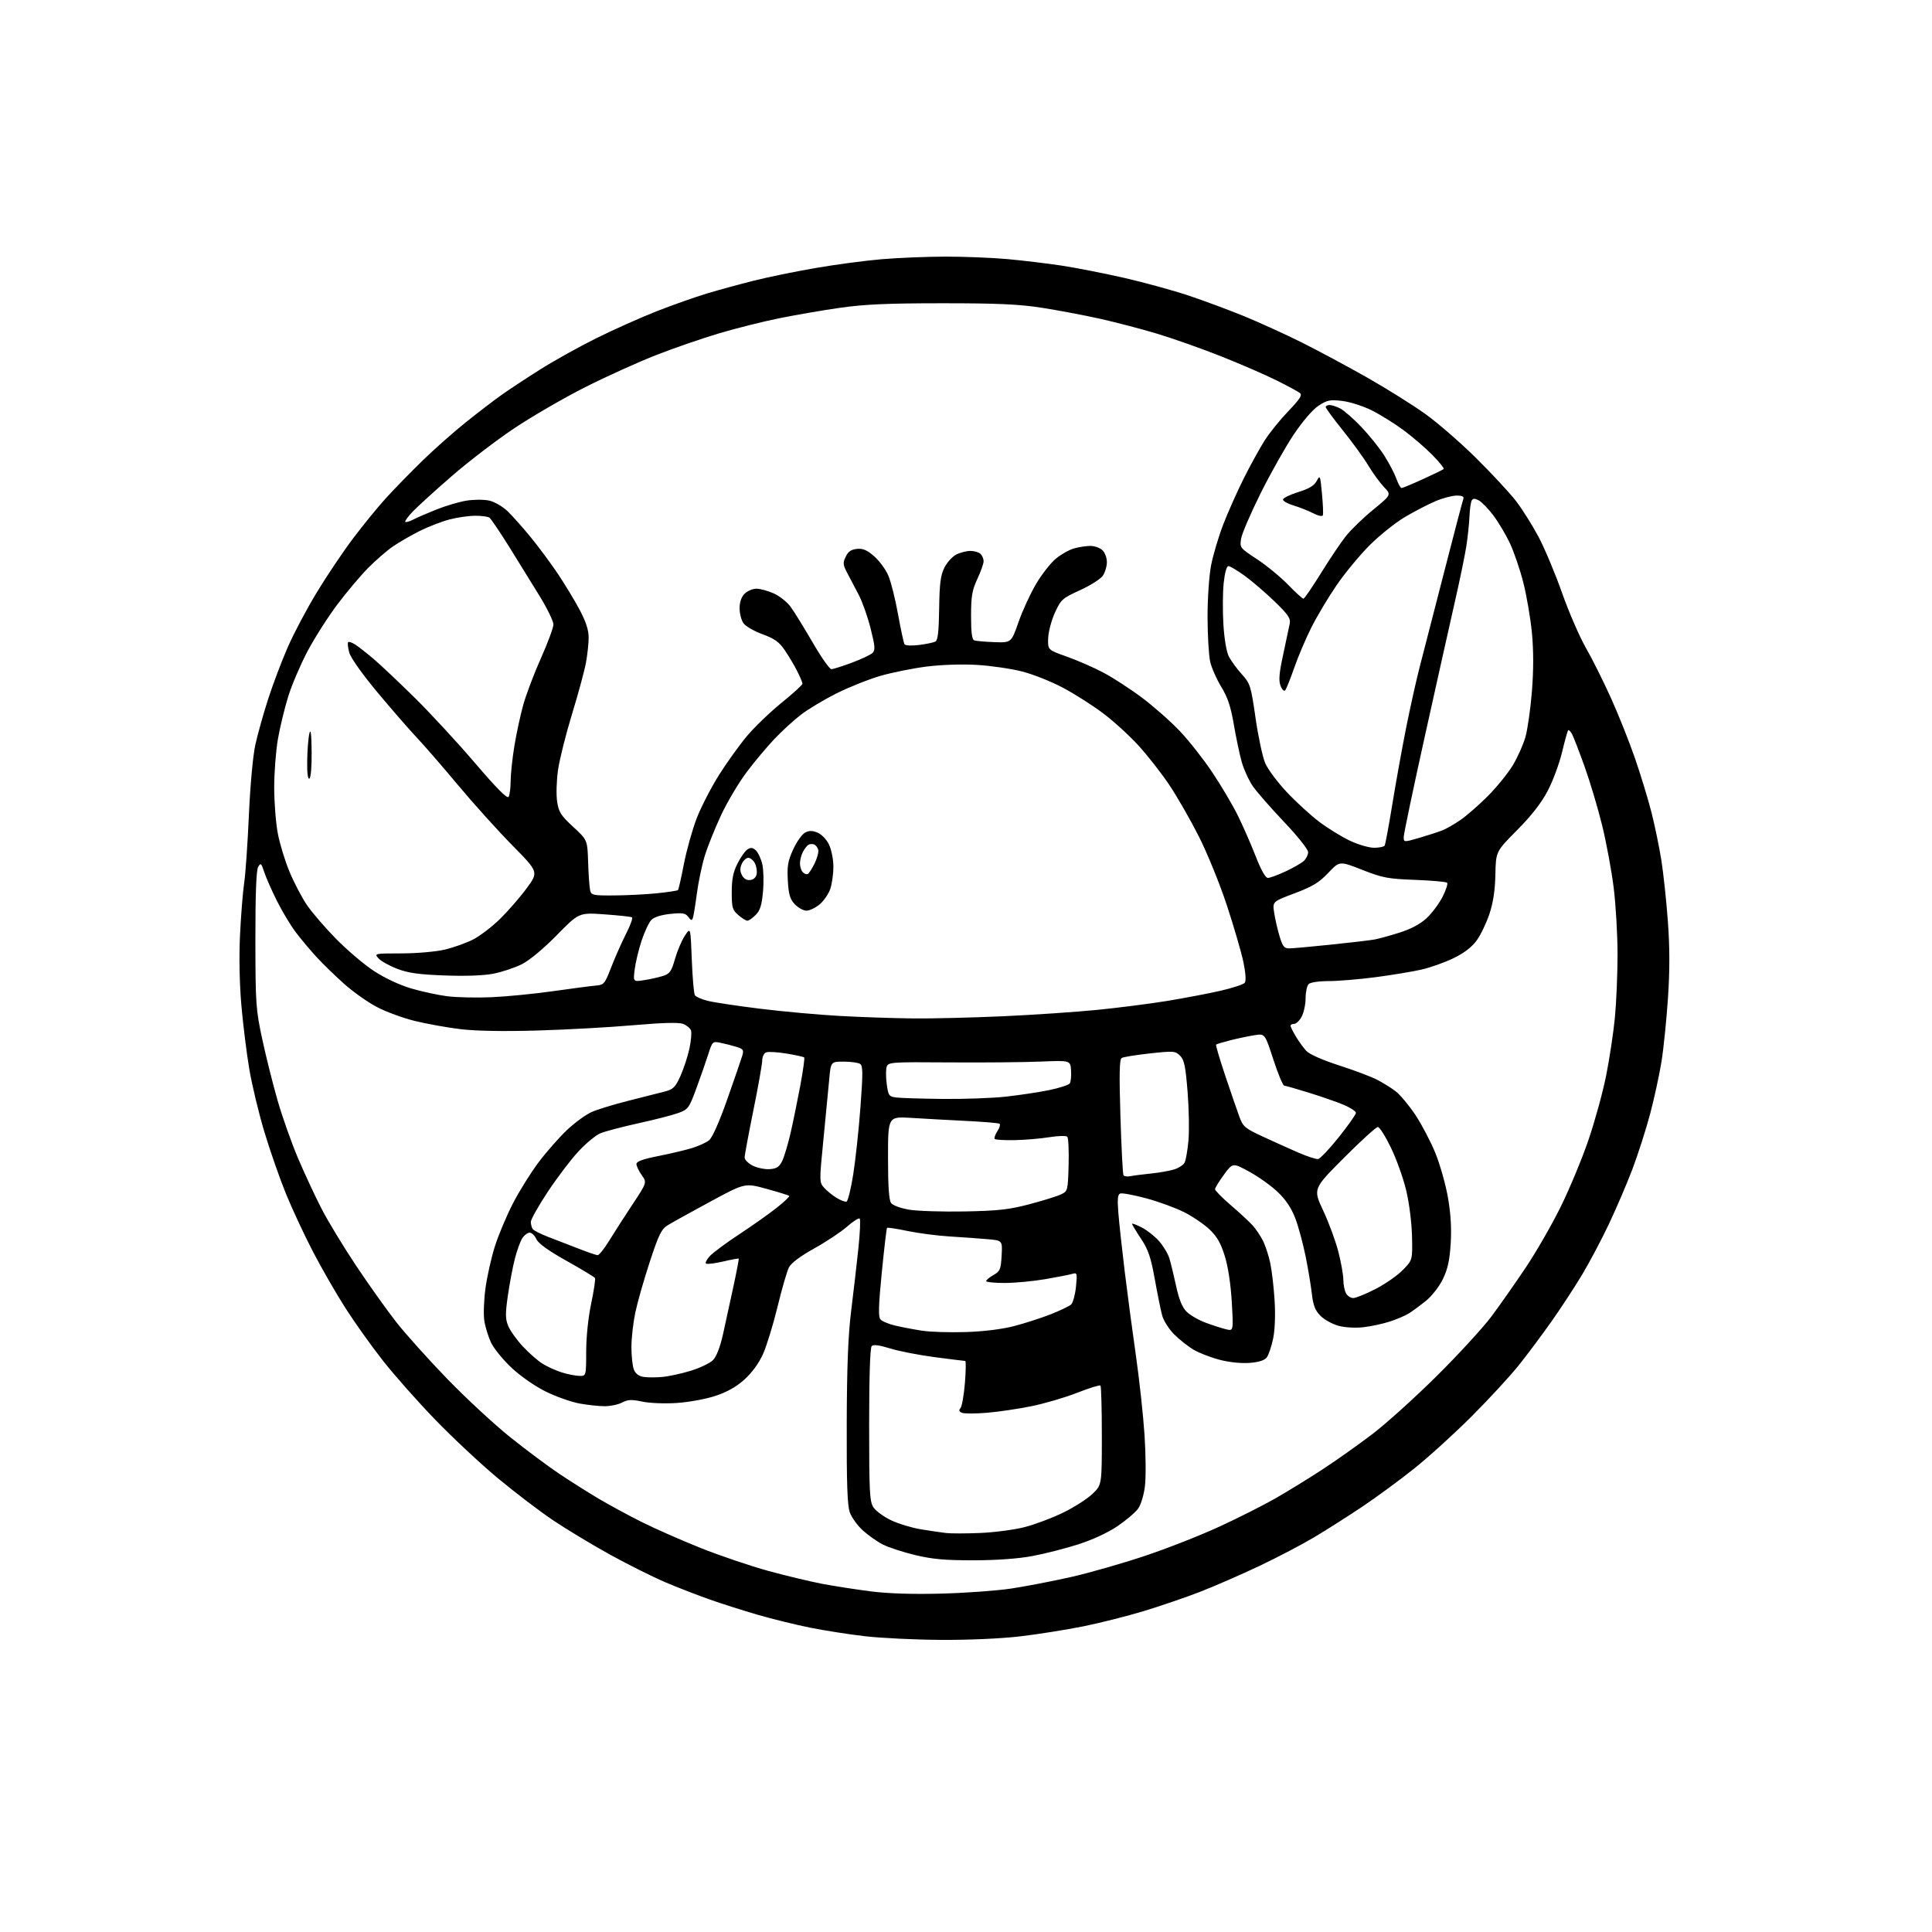 <?xml version="1.0" encoding="UTF-8" standalone="no"?>
<svg 
  version="1.1" 
  xmlns="http://www.w3.org/2000/svg" 
  xmlns:xlink="http://www.w3.org/1999/xlink" 
  xmlns:svg="http://www.w3.org/2000/svg"
  xmlns:rdf="http://www.w3.org/1999/02/22-rdf-syntax-ns#"
  xmlns:cc="http://creativecommons.org/ns#"
  xmlns:dc="http://purl.org/dc/elements/1.1/"
  viewBox="0 0 768 768"
  width="768"
  height="768"
>
<style>svg {background-color: white; }</style>"
<path stroke="none" fill="black" fill-rule="evenodd" d="M374.01,651.88C363.83,651.82 350.28,651.17 343.90,650.43C337.52,649.70 327.62,648.15 321.90,646.99C316.18,645.83 306.88,643.55 301.23,641.91C295.58,640.27 287.03,637.55 282.23,635.86C277.43,634.18 269.45,631.08 264.50,628.98C259.55,626.88 249.65,621.93 242.50,617.99C235.35,614.04 225.15,607.89 219.84,604.32C214.53,600.75 204.63,593.21 197.84,587.56C191.05,581.91 179.88,571.46 173.00,564.34C166.12,557.23 156.80,546.70 152.27,540.95C147.74,535.20 141.02,525.77 137.33,520.00C133.63,514.23 127.81,504.10 124.38,497.50C120.95,490.90 116.12,480.55 113.66,474.50C111.19,468.45 107.35,457.43 105.11,450.00C102.87,442.57 100.17,431.32 99.10,425.00C98.03,418.68 96.61,407.20 95.94,399.50C95.20,390.87 94.99,380.13 95.42,371.50C95.79,363.80 96.53,354.57 97.06,351.00C97.60,347.43 98.44,335.27 98.94,324.00C99.47,312.08 100.55,300.36 101.51,296.00C102.42,291.88 104.71,283.71 106.60,277.87C108.48,272.02 111.98,262.76 114.37,257.31C116.75,251.85 121.93,242.07 125.87,235.58C129.81,229.08 136.27,219.46 140.23,214.19C144.19,208.92 150.11,201.66 153.39,198.05C156.66,194.45 163.20,187.74 167.92,183.14C172.64,178.54 180.55,171.55 185.50,167.60C190.45,163.65 196.78,158.81 199.57,156.85C202.35,154.88 209.10,150.43 214.57,146.97C220.03,143.51 230.12,137.88 237.00,134.47C243.88,131.05 254.68,126.23 261.00,123.74C267.32,121.26 276.32,118.08 281.00,116.67C285.68,115.27 294.06,112.98 299.62,111.58C305.19,110.18 316.21,107.91 324.12,106.55C332.03,105.18 343.90,103.60 350.50,103.04C357.10,102.48 368.57,102.02 376.00,102.01C383.43,102.01 394.45,102.45 400.50,103.00C406.55,103.55 416.23,104.71 422.00,105.58C427.77,106.46 439.02,108.67 447.00,110.49C454.98,112.32 466.45,115.48 472.50,117.50C478.55,119.52 488.45,123.20 494.50,125.67C500.55,128.14 510.90,132.86 517.50,136.15C524.10,139.45 535.80,145.73 543.50,150.10C551.20,154.48 561.55,160.95 566.50,164.49C571.45,168.02 580.60,175.97 586.84,182.15C593.08,188.33 600.20,196.01 602.66,199.20C605.12,202.40 609.12,208.77 611.57,213.36C614.01,217.95 618.21,227.96 620.91,235.60C623.61,243.25 627.88,253.10 630.40,257.50C632.92,261.90 637.43,270.93 640.42,277.56C643.41,284.19 647.71,294.98 649.97,301.54C652.23,308.09 655.17,317.76 656.51,323.02C657.84,328.28 659.60,336.84 660.43,342.04C661.25,347.24 662.41,358.15 663.01,366.29C663.77,376.73 663.78,385.68 663.04,396.79C662.46,405.43 661.31,416.77 660.47,422.00C659.63,427.23 657.59,436.60 655.94,442.84C654.28,449.07 651.10,458.97 648.88,464.84C646.65,470.70 642.42,480.55 639.49,486.73C636.56,492.91 631.79,501.91 628.90,506.73C626.01,511.55 620.56,519.88 616.80,525.22C613.03,530.57 607.15,538.44 603.73,542.72C600.31,547.00 591.89,556.13 585.01,563.02C578.13,569.90 567.77,579.30 562.00,583.90C556.23,588.50 547.00,595.27 541.50,598.95C536.00,602.63 527.54,608.01 522.71,610.91C517.87,613.81 507.97,619.00 500.71,622.45C493.44,625.90 482.77,630.55 477.00,632.79C471.23,635.02 461.16,638.47 454.63,640.44C448.11,642.42 437.28,645.15 430.57,646.51C423.86,647.86 412.55,649.66 405.44,650.49C397.80,651.38 384.94,651.95 374.01,651.88zM374.00,633.49C383.62,633.25 396.23,632.34 402.00,631.47C407.77,630.60 418.48,628.53 425.78,626.88C433.08,625.22 446.26,621.45 455.06,618.51C463.86,615.57 477.16,610.35 484.61,606.91C492.07,603.48 502.07,598.44 506.84,595.72C511.60,593.00 520.00,587.84 525.50,584.25C531.00,580.66 540.00,574.30 545.49,570.11C550.99,565.93 562.52,555.52 571.11,547.00C579.70,538.48 589.46,527.85 592.80,523.40C596.14,518.94 602.30,510.16 606.49,503.90C610.69,497.63 617.00,486.65 620.51,479.50C624.02,472.35 628.97,460.43 631.49,453.00C634.02,445.57 637.17,434.10 638.48,427.50C639.80,420.90 641.35,410.58 641.94,404.58C642.52,398.57 643.00,387.25 643.00,379.42C643.00,371.59 642.31,359.63 641.46,352.84C640.61,346.05 638.55,334.92 636.88,328.11C635.21,321.30 632.08,310.82 629.94,304.83C627.79,298.84 625.54,293.01 624.94,291.88C624.33,290.75 623.63,290.04 623.37,290.29C623.12,290.55 622.02,294.47 620.94,299.02C619.85,303.56 617.29,310.47 615.23,314.38C612.71,319.20 608.78,324.24 603.06,330.00C594.63,338.50 594.63,338.50 594.44,347.62C594.31,353.90 593.57,358.77 592.07,363.30C590.87,366.91 588.59,371.65 587.00,373.84C585.08,376.49 582.02,378.84 577.81,380.89C574.34,382.58 568.58,384.63 565.00,385.44C561.42,386.25 553.19,387.61 546.70,388.46C540.21,389.31 531.86,390.00 528.15,390.00C524.23,390.00 520.90,390.50 520.20,391.20C519.54,391.86 519.00,394.36 519.00,396.75C519.00,399.14 518.31,402.43 517.47,404.05C516.64,405.67 515.29,407.00 514.47,407.00C513.66,407.00 513.00,407.34 513.00,407.75C513.01,408.16 513.95,410.07 515.11,412.00C516.26,413.93 518.13,416.50 519.26,417.73C520.50,419.08 525.62,421.35 532.17,423.47C538.13,425.39 544.93,427.94 547.26,429.13C549.59,430.32 552.96,432.40 554.75,433.77C556.54,435.13 560.08,439.36 562.61,443.16C565.14,446.97 568.72,453.79 570.57,458.32C572.41,462.84 574.67,470.81 575.58,476.02C576.71,482.50 577.05,488.31 576.67,494.37C576.25,501.08 575.48,504.53 573.53,508.52C572.06,511.54 569.14,515.25 566.73,517.19C564.40,519.05 561.38,521.27 560.00,522.13C558.62,522.99 555.25,524.43 552.50,525.33C549.75,526.22 545.02,527.24 542.00,527.59C538.79,527.95 534.66,527.72 532.09,527.03C529.67,526.37 526.45,524.60 524.94,523.09C522.81,520.96 522.03,519.00 521.50,514.42C521.13,511.16 520.01,504.45 519.02,499.50C518.02,494.55 516.21,487.80 514.98,484.50C513.44,480.40 511.27,477.08 508.08,474.00C505.52,471.52 500.42,467.85 496.74,465.84C490.04,462.17 490.04,462.17 486.52,466.97C484.59,469.61 483.00,472.20 483.00,472.73C483.00,473.27 485.81,476.12 489.25,479.07C492.69,482.03 496.54,485.58 497.81,486.97C499.08,488.36 500.94,491.07 501.94,493.00C502.94,494.93 504.28,498.98 504.93,502.00C505.57,505.02 506.36,511.77 506.68,517.00C507.03,522.76 506.80,528.71 506.09,532.12C505.44,535.21 504.32,538.54 503.61,539.52C502.72,540.74 500.54,541.46 496.84,541.76C493.57,542.03 488.82,541.56 484.97,540.57C481.44,539.67 476.74,537.86 474.52,536.56C472.31,535.26 468.81,532.49 466.74,530.42C464.67,528.35 462.53,524.97 461.98,522.91C461.42,520.86 460.10,514.35 459.04,508.45C457.46,499.71 456.45,496.74 453.55,492.38C451.60,489.44 450.00,486.79 450.00,486.50C450.00,486.20 451.73,486.84 453.84,487.92C455.96,489.00 459.06,491.45 460.74,493.36C462.42,495.27 464.26,498.33 464.83,500.16C465.40,502.00 466.61,506.97 467.52,511.20C468.69,516.61 469.93,519.66 471.69,521.42C473.08,522.80 476.52,524.79 479.35,525.83C482.18,526.87 485.81,528.03 487.41,528.42C490.31,529.12 490.31,529.12 489.66,517.67C489.25,510.57 488.20,503.62 486.89,499.36C485.30,494.20 483.80,491.56 480.83,488.74C478.66,486.66 474.10,483.57 470.70,481.85C467.30,480.13 460.49,477.65 455.56,476.33C450.64,475.01 446.02,474.16 445.30,474.44C444.30,474.82 444.12,476.70 444.57,482.22C444.89,486.23 446.03,496.70 447.10,505.50C448.17,514.30 450.17,529.34 451.55,538.93C452.92,548.51 454.46,562.69 454.97,570.43C455.48,578.17 455.55,587.32 455.13,590.77C454.68,594.40 453.53,598.18 452.37,599.77C451.27,601.27 447.57,604.40 444.15,606.72C440.43,609.24 434.20,612.12 428.67,613.89C423.59,615.52 415.39,617.61 410.46,618.54C404.72,619.61 396.28,620.23 387.00,620.24C375.62,620.26 370.62,619.80 363.74,618.15C358.93,616.99 353.17,615.11 350.95,613.97C348.73,612.84 345.16,610.33 343.01,608.39C340.87,606.45 338.52,603.21 337.81,601.18C336.83,598.43 336.52,589.57 336.59,566.00C336.66,543.03 337.14,530.84 338.36,521.00C339.28,513.58 340.57,502.45 341.22,496.28C341.87,490.11 342.10,484.77 341.74,484.41C341.38,484.05 339.10,485.50 336.68,487.63C334.25,489.76 328.38,493.66 323.64,496.29C318.17,499.33 314.50,502.08 313.62,503.79C312.85,505.28 310.81,512.32 309.09,519.43C307.36,526.54 304.76,535.01 303.32,538.23C301.65,541.94 298.93,545.68 295.92,548.38C292.67,551.31 288.98,553.38 284.33,554.91C280.57,556.15 273.67,557.41 268.98,557.71C264.20,558.02 258.20,557.78 255.30,557.16C251.09,556.26 249.61,556.32 247.32,557.52C245.77,558.33 242.67,558.99 240.43,558.99C238.20,559.00 233.70,558.52 230.43,557.93C227.17,557.34 221.15,555.22 217.06,553.22C212.70,551.08 207.04,547.16 203.41,543.76C199.99,540.57 196.30,536.04 195.19,533.69C194.09,531.34 192.88,527.40 192.51,524.94C192.14,522.47 192.36,516.68 192.99,512.05C193.63,507.43 195.28,500.02 196.68,495.57C198.07,491.13 201.29,483.46 203.82,478.52C206.36,473.58 210.99,466.15 214.11,462.02C217.22,457.88 222.30,452.11 225.39,449.19C228.47,446.28 232.91,443.05 235.25,442.02C237.59,440.99 244.22,438.96 250.00,437.52C255.78,436.07 262.22,434.44 264.33,433.88C267.64,433.02 268.48,432.17 270.50,427.69C271.78,424.84 273.38,419.95 274.05,416.84C274.73,413.72 275.00,410.45 274.67,409.57C274.33,408.69 272.91,407.54 271.51,407.00C269.81,406.36 263.31,406.53 251.74,407.54C242.26,408.37 225.05,409.32 213.50,409.65C200.02,410.04 189.10,409.84 183.00,409.10C177.78,408.47 169.68,407.01 165.00,405.87C160.32,404.73 153.54,402.25 149.93,400.36C146.31,398.48 140.46,394.36 136.93,391.21C133.39,388.07 128.43,383.24 125.89,380.50C123.36,377.75 119.61,373.28 117.56,370.57C115.52,367.86 112.14,362.23 110.06,358.07C107.98,353.91 105.71,348.75 105.01,346.60C103.87,343.08 103.64,342.89 102.62,344.60C101.87,345.88 101.51,355.28 101.52,373.50C101.55,398.99 101.70,401.20 104.24,413.05C105.72,419.95 108.48,430.97 110.37,437.55C112.27,444.12 115.93,454.45 118.51,460.50C121.08,466.55 125.28,475.55 127.83,480.50C130.37,485.45 136.56,495.64 141.57,503.15C146.58,510.66 153.68,520.65 157.36,525.35C161.03,530.06 170.20,540.28 177.73,548.06C185.27,555.85 196.62,566.36 202.97,571.43C209.31,576.50 218.10,583.04 222.50,585.98C226.90,588.92 233.88,593.32 238.00,595.77C242.12,598.21 249.78,602.36 255.00,604.98C260.23,607.60 270.80,612.26 278.50,615.34C286.20,618.41 298.31,622.52 305.42,624.46C312.52,626.41 322.20,628.72 326.92,629.61C331.64,630.50 340.23,631.83 346.00,632.58C352.84,633.46 362.61,633.78 374.00,633.49zM389.70,609.38C395.31,609.14 403.22,608.10 407.27,607.06C411.32,606.02 418.19,603.45 422.53,601.34C426.87,599.23 432.13,595.88 434.21,593.90C438.00,590.31 438.00,590.31 438.00,570.82C438.00,560.10 437.75,551.09 437.45,550.78C437.15,550.48 432.98,551.77 428.20,553.65C423.41,555.53 415.23,557.93 410.00,558.99C404.77,560.05 396.82,561.23 392.33,561.60C387.83,561.97 383.40,561.98 382.47,561.63C381.24,561.15 381.06,560.63 381.82,559.72C382.39,559.03 383.18,554.54 383.57,549.73C383.96,544.93 384.01,541.00 383.69,541.00C383.37,541.00 377.94,540.32 371.63,539.50C365.31,538.67 357.31,537.11 353.84,536.03C349.57,534.70 347.21,534.39 346.52,535.08C345.87,535.73 345.50,547.17 345.50,566.34C345.50,593.22 345.69,596.87 347.21,599.20C348.16,600.64 351.33,602.96 354.27,604.35C357.21,605.74 362.51,607.35 366.05,607.92C369.60,608.50 374.07,609.16 376.00,609.39C377.93,609.62 384.09,609.62 389.70,609.38zM263.26,547.36C265.88,547.12 271.00,546.01 274.63,544.89C278.27,543.76 282.22,541.87 283.42,540.67C284.79,539.30 286.24,535.57 287.38,530.50C288.36,526.10 290.23,517.56 291.52,511.52C292.82,505.49 293.78,500.44 293.65,500.32C293.52,500.19 290.75,500.70 287.48,501.46C284.22,502.22 281.17,502.60 280.70,502.32C280.23,502.03 280.90,500.67 282.17,499.30C283.45,497.93 288.77,493.99 294.00,490.55C299.23,487.10 305.90,482.38 308.83,480.05C311.76,477.73 313.96,475.63 313.72,475.38C313.47,475.14 309.42,473.88 304.70,472.58C296.12,470.22 296.12,470.22 282.31,477.69C274.72,481.79 267.15,485.99 265.49,487.01C262.91,488.60 261.89,490.68 258.27,501.68C255.95,508.73 253.37,517.79 252.53,521.82C251.69,525.84 251.00,532.00 251.00,535.50C251.00,539.00 251.43,542.99 251.95,544.36C252.56,545.98 253.88,547.02 255.70,547.33C257.24,547.58 260.64,547.60 263.26,547.36zM230.25,546.93C233.00,547.00 233.00,547.00 233.02,537.25C233.03,531.43 233.83,523.73 235.01,518.14C236.09,512.99 236.77,508.44 236.52,508.03C236.26,507.62 231.18,504.55 225.22,501.21C217.96,497.15 214.00,494.30 213.22,492.57C212.57,491.16 211.37,490.00 210.54,490.00C209.72,490.00 208.39,491.01 207.60,492.25C206.80,493.49 205.46,497.20 204.63,500.50C203.79,503.80 202.55,510.37 201.87,515.11C200.85,522.27 200.87,524.29 202.03,527.11C202.80,528.97 205.42,532.64 207.86,535.26C210.29,537.87 213.83,540.97 215.72,542.13C217.60,543.30 221.03,544.84 223.32,545.56C225.62,546.28 228.74,546.90 230.25,546.93zM384.00,529.51C391.13,529.28 398.42,528.37 403.19,527.12C407.41,526.02 413.94,523.91 417.69,522.44C421.43,520.96 425.09,519.21 425.81,518.54C426.52,517.87 427.38,514.72 427.71,511.54C428.26,506.20 428.16,505.81 426.40,506.35C425.36,506.68 420.50,507.63 415.62,508.47C410.73,509.31 403.42,510.00 399.37,510.00C395.32,510.00 392.00,509.66 392.01,509.25C392.01,508.84 393.32,507.76 394.91,506.85C397.53,505.36 397.85,504.62 398.16,499.15C398.50,493.10 398.50,493.10 392.50,492.59C389.20,492.30 382.45,491.82 377.50,491.51C372.55,491.21 365.00,490.22 360.73,489.33C356.46,488.43 352.80,487.88 352.61,488.10C352.41,488.32 351.47,496.28 350.53,505.79C349.24,518.81 349.10,523.41 349.96,524.45C350.58,525.20 353.21,526.32 355.80,526.93C358.38,527.54 363.20,528.46 366.50,528.97C369.80,529.48 377.68,529.72 384.00,529.51zM537.93,516.00C538.96,516.00 542.94,514.38 546.79,512.40C550.64,510.42 555.52,507.02 557.64,504.85C561.50,500.90 561.50,500.90 561.30,491.50C561.18,486.15 560.19,478.29 559.01,473.29C557.86,468.46 555.13,460.79 552.93,456.25C550.74,451.71 548.39,448.00 547.71,448.00C547.03,448.00 540.95,453.53 534.20,460.30C521.94,472.59 521.94,472.59 526.00,481.26C528.24,486.03 530.95,493.39 532.03,497.63C533.11,501.86 534.00,506.85 534.00,508.73C534.00,510.60 534.47,513.00 535.04,514.07C535.60,515.13 536.91,516.00 537.93,516.00zM237.55,498.95C238.13,498.98 240.16,496.46 242.05,493.37C243.95,490.27 248.13,483.76 251.35,478.90C257.19,470.08 257.19,470.08 255.10,467.13C253.94,465.52 253.00,463.53 253.00,462.73C253.00,461.70 255.48,460.78 261.47,459.59C266.13,458.67 272.16,457.25 274.87,456.44C277.58,455.64 280.75,454.20 281.90,453.24C283.18,452.18 286.00,445.83 289.10,437.00C291.90,429.02 294.57,421.28 295.02,419.80C295.75,417.36 295.53,417.01 292.67,416.12C290.92,415.58 288.08,414.86 286.35,414.51C283.27,413.90 283.16,414.01 281.51,419.19C280.58,422.11 278.45,428.20 276.79,432.71C273.91,440.51 273.56,441.00 269.63,442.44C267.36,443.27 260.21,445.11 253.75,446.52C247.29,447.94 240.50,449.73 238.66,450.50C236.82,451.27 232.88,454.53 229.91,457.74C226.93,460.95 221.46,468.16 217.75,473.76C214.04,479.36 211.01,484.74 211.02,485.72C211.02,486.70 211.36,487.98 211.77,488.56C212.17,489.15 214.97,490.57 218.00,491.72C221.03,492.87 226.43,494.95 230.00,496.36C233.57,497.76 236.97,498.92 237.55,498.95zM383.50,481.57C396.83,481.31 401.12,480.83 409.24,478.69C414.59,477.28 420.22,475.53 421.74,474.80C424.46,473.50 424.50,473.33 424.79,463.08C424.94,457.35 424.71,452.31 424.26,451.86C423.81,451.41 420.61,451.50 417.15,452.05C413.68,452.61 407.52,453.14 403.44,453.22C399.37,453.30 395.77,453.10 395.44,452.77C395.11,452.44 395.58,451.05 396.47,449.68C397.37,448.31 397.75,446.96 397.30,446.69C396.86,446.42 390.88,445.92 384.00,445.58C377.12,445.24 367.34,444.70 362.25,444.38C353.00,443.81 353.00,443.81 353.00,460.22C353.00,471.80 353.37,477.10 354.25,478.25C354.96,479.18 358.11,480.32 361.50,480.88C364.80,481.42 374.70,481.73 383.50,481.57zM336.50,477.66C337.05,477.48 338.25,472.65 339.16,466.92C340.07,461.19 341.37,449.14 342.04,440.14C343.06,426.36 343.04,423.64 341.88,422.90C341.12,422.42 338.20,422.02 335.38,422.02C330.26,422.00 330.26,422.00 329.61,429.25C329.25,433.24 328.21,444.03 327.30,453.22C325.68,469.56 325.69,470.00 327.57,472.12C328.63,473.31 330.85,475.12 332.50,476.14C334.15,477.16 335.95,477.84 336.50,477.66zM449.31,467.56C450.52,467.31 454.20,466.83 457.50,466.50C460.80,466.16 464.97,465.43 466.76,464.86C468.55,464.30 470.41,463.09 470.89,462.17C471.38,461.25 472.06,457.35 472.42,453.50C472.78,449.65 472.63,440.91 472.09,434.08C471.27,423.82 470.75,421.31 469.10,419.66C467.21,417.77 466.56,417.72 457.09,418.75C451.58,419.35 446.54,420.17 445.88,420.57C444.99,421.12 444.87,426.89 445.39,443.81C445.77,456.19 446.31,466.70 446.60,467.16C446.89,467.63 448.11,467.80 449.31,467.56zM305.99,464.75C308.76,464.55 309.79,463.88 310.94,461.50C311.74,459.85 313.22,454.90 314.24,450.50C315.25,446.10 316.99,437.62 318.11,431.65C319.22,425.69 319.93,420.60 319.68,420.35C319.43,420.10 316.29,419.41 312.69,418.81C309.09,418.22 305.44,418.00 304.57,418.33C303.71,418.67 303.00,420.09 303.00,421.49C303.00,422.89 301.43,431.79 299.50,441.27C297.58,450.75 296.00,459.23 296.00,460.13C296.00,461.02 297.46,462.48 299.25,463.38C301.04,464.27 304.07,464.89 305.99,464.75zM523.98,460.73C524.80,460.59 528.51,456.66 532.23,452.00C535.96,447.33 539.00,443.00 539.00,442.38C539.00,441.76 536.86,440.34 534.25,439.23C531.64,438.13 525.45,435.96 520.50,434.43C515.55,432.89 511.06,431.60 510.51,431.57C509.97,431.53 508.02,426.85 506.18,421.18C502.83,410.85 502.83,410.85 498.67,411.51C496.38,411.87 492.09,412.77 489.15,413.51C486.21,414.25 483.63,415.03 483.42,415.24C483.21,415.45 484.84,421.00 487.04,427.56C489.24,434.13 491.77,441.46 492.65,443.86C494.12,447.88 494.86,448.51 501.88,451.76C506.07,453.70 512.42,456.57 516.00,458.13C519.58,459.69 523.17,460.86 523.98,460.73zM374.79,436.84C383.20,436.93 394.45,436.52 399.79,435.94C405.13,435.35 412.87,434.19 417.00,433.35C421.12,432.50 424.84,431.30 425.26,430.66C425.68,430.02 425.90,427.70 425.76,425.50C425.50,421.50 425.50,421.50 413.50,422.00C406.90,422.27 390.61,422.42 377.29,422.32C353.95,422.15 353.07,422.22 352.46,424.13C352.11,425.22 352.13,428.31 352.50,431.00C353.13,435.56 353.38,435.91 356.34,436.28C358.08,436.50 366.38,436.75 374.79,436.84zM363.00,404.84C370.43,404.92 386.40,404.53 398.50,403.99C410.60,403.44 427.48,402.30 436.00,401.46C444.52,400.62 457.12,399.00 464.00,397.88C470.88,396.75 480.41,394.93 485.19,393.84C489.97,392.74 494.30,391.32 494.81,390.67C495.38,389.94 495.19,386.87 494.29,382.51C493.49,378.66 490.55,368.55 487.75,360.04C484.91,351.40 479.95,339.19 476.51,332.41C473.13,325.72 467.82,316.48 464.72,311.88C461.62,307.27 456.14,300.28 452.54,296.34C448.94,292.40 442.62,286.63 438.48,283.52C434.35,280.41 427.21,275.87 422.63,273.43C418.05,270.99 410.74,268.07 406.40,266.95C402.05,265.83 393.95,264.64 388.40,264.31C382.46,263.96 374.22,264.23 368.41,264.96C362.96,265.65 354.69,267.31 350.01,268.66C345.33,270.02 337.45,273.16 332.50,275.64C327.55,278.13 321.20,281.94 318.39,284.10C315.58,286.26 310.82,290.61 307.83,293.77C304.83,296.92 299.83,302.90 296.71,307.06C293.59,311.23 289.05,318.88 286.63,324.06C284.21,329.25 281.30,336.50 280.17,340.16C279.04,343.83 277.63,350.58 277.02,355.16C276.42,359.75 275.70,364.13 275.43,364.90C275.05,366.02 274.67,365.93 273.62,364.50C272.51,362.98 271.38,362.78 266.48,363.29C262.82,363.67 260.01,364.56 258.91,365.70C257.95,366.69 256.20,370.43 255.02,374.00C253.85,377.57 252.62,382.71 252.29,385.40C251.69,390.31 251.69,390.31 256.09,389.62C258.52,389.25 261.89,388.49 263.59,387.94C266.25,387.09 266.91,386.14 268.31,381.22C269.20,378.08 270.96,373.93 272.22,372.00C274.50,368.50 274.50,368.50 275.00,381.50C275.27,388.65 275.83,395.01 276.23,395.63C276.64,396.25 278.93,397.25 281.33,397.85C283.74,398.46 293.12,399.87 302.19,400.99C311.26,402.11 325.62,403.41 334.09,403.87C342.57,404.33 355.57,404.77 363.00,404.84zM195.32,396.41C201.27,396.16 212.30,395.08 219.82,394.01C227.34,392.94 235.02,391.94 236.88,391.78C240.08,391.52 240.41,391.11 242.97,384.50C244.46,380.65 247.09,374.71 248.82,371.30C250.56,367.89 251.64,364.90 251.24,364.65C250.83,364.40 245.92,363.87 240.33,363.47C230.15,362.75 230.15,362.75 221.33,371.75C216.08,377.10 210.46,381.77 207.47,383.28C204.70,384.67 199.64,386.36 196.22,387.04C192.26,387.82 185.17,388.08 176.75,387.76C166.46,387.38 162.25,386.79 157.89,385.11C154.80,383.93 151.47,382.07 150.48,380.98C148.71,379.02 148.79,379.00 159.60,378.99C165.67,378.98 173.28,378.32 176.77,377.49C180.22,376.68 185.27,374.88 188.00,373.50C190.73,372.12 195.60,368.40 198.82,365.24C202.03,362.08 206.79,356.61 209.38,353.07C214.10,346.64 214.10,346.64 203.69,336.07C197.96,330.26 188.20,319.43 181.99,312.00C175.79,304.57 168.37,296.02 165.50,293.00C162.64,289.98 155.69,281.98 150.06,275.24C143.95,267.91 139.44,261.54 138.84,259.40C138.30,257.43 138.10,255.57 138.40,255.27C138.69,254.97 140.01,255.43 141.33,256.30C142.64,257.16 145.92,259.74 148.61,262.02C151.30,264.31 158.60,271.21 164.83,277.34C171.06,283.48 181.83,295.14 188.77,303.26C197.39,313.34 201.63,317.62 202.17,316.76C202.61,316.07 202.98,313.25 202.99,310.50C203.00,307.75 203.67,301.45 204.48,296.50C205.29,291.55 206.89,284.18 208.02,280.11C209.16,276.05 212.32,267.72 215.04,261.61C217.77,255.50 220.00,249.48 220.00,248.22C220.00,246.97 217.60,242.02 214.68,237.22C211.75,232.43 206.26,223.55 202.49,217.50C198.71,211.45 195.14,206.17 194.56,205.77C193.98,205.36 191.46,205.02 188.96,205.02C186.46,205.01 181.85,205.67 178.70,206.49C175.56,207.31 170.18,209.39 166.74,211.12C163.31,212.85 158.55,215.60 156.17,217.24C153.79,218.87 149.33,222.75 146.26,225.85C143.20,228.96 137.65,235.55 133.94,240.50C130.23,245.45 124.94,253.78 122.18,259.00C119.43,264.23 116.01,272.25 114.58,276.83C113.15,281.41 111.31,289.01 110.49,293.71C109.67,298.41 109.00,307.11 109.00,313.04C109.00,318.97 109.65,327.20 110.44,331.33C111.22,335.45 113.31,342.29 115.07,346.51C116.83,350.74 119.90,356.62 121.89,359.59C123.88,362.55 129.11,368.65 133.51,373.13C137.90,377.61 144.68,383.38 148.58,385.94C152.81,388.73 158.74,391.52 163.34,392.89C167.56,394.14 174.05,395.55 177.76,396.02C181.47,396.49 189.37,396.67 195.32,396.41zM512.43,377.00C513.73,377.00 521.25,376.33 529.14,375.50C537.04,374.68 544.85,373.76 546.50,373.45C548.15,373.14 552.59,371.92 556.37,370.72C560.84,369.31 564.58,367.32 567.06,365.03C569.15,363.09 572.02,359.27 573.42,356.54C574.82,353.80 575.64,351.26 575.24,350.89C574.83,350.52 569.10,350.01 562.50,349.76C551.69,349.36 549.61,348.97 541.50,345.77C532.50,342.23 532.50,342.23 528.00,346.99C524.37,350.83 521.79,352.40 514.67,355.08C505.83,358.41 505.83,358.41 506.49,362.75C506.84,365.14 507.80,369.33 508.61,372.05C509.83,376.17 510.47,377.00 512.43,377.00zM297.10,366.00C296.56,366.00 294.93,364.99 293.49,363.75C291.14,361.73 290.88,360.79 290.88,354.66C290.88,349.50 291.44,346.68 293.19,343.22C294.46,340.69 296.28,338.15 297.23,337.57C298.53,336.80 299.36,336.94 300.55,338.13C301.43,339.00 302.55,341.47 303.04,343.61C303.53,345.75 303.65,350.63 303.30,354.46C302.82,359.84 302.16,361.94 300.38,363.71C299.12,364.97 297.65,366.00 297.10,366.00zM320.60,362.00C319.36,362.00 317.27,360.85 315.95,359.45C314.02,357.39 313.49,355.58 313.17,350.03C312.85,344.28 313.20,342.25 315.30,337.66C316.68,334.64 318.79,331.65 320.00,331.00C321.67,330.11 322.85,330.11 325.02,331.01C326.66,331.69 328.58,333.71 329.57,335.79C330.51,337.78 331.29,341.70 331.29,344.50C331.29,347.31 330.74,351.25 330.08,353.27C329.41,355.29 327.51,358.07 325.86,359.47C324.20,360.86 321.83,362.00 320.60,362.00zM244.27,355.95C249.35,355.92 257.00,355.52 261.29,355.08C265.57,354.63 269.27,354.06 269.51,353.83C269.74,353.59 270.81,348.91 271.87,343.42C272.94,337.93 275.22,329.78 276.94,325.31C278.67,320.84 282.65,313.10 285.79,308.11C288.93,303.12 293.98,296.10 297.00,292.51C300.02,288.93 306.21,282.99 310.75,279.31C315.29,275.64 319.00,272.25 319.00,271.78C319.00,271.31 318.04,269.03 316.86,266.71C315.69,264.39 313.46,260.66 311.92,258.41C309.71,255.17 307.85,253.85 303.08,252.11C299.77,250.90 296.36,248.93 295.53,247.73C294.69,246.54 294.00,243.86 294.00,241.78C294.00,239.33 294.71,237.29 296.00,236.00C297.10,234.90 299.24,234.01 300.75,234.02C302.26,234.03 305.35,234.89 307.62,235.91C309.88,236.94 312.86,239.29 314.23,241.14C315.60,242.99 319.53,249.34 322.96,255.25C326.38,261.16 329.76,266.00 330.47,266.00C331.18,266.00 334.85,264.84 338.63,263.43C342.41,262.02 346.11,260.27 346.85,259.55C347.98,258.44 347.86,256.88 346.09,249.86C344.94,245.26 342.82,239.25 341.38,236.50C339.95,233.75 337.89,229.84 336.81,227.80C335.08,224.55 335.00,223.76 336.18,221.30C337.15,219.25 338.36,218.42 340.66,218.19C343.05,217.96 344.70,218.67 347.53,221.16C349.58,222.96 352.10,226.40 353.13,228.81C354.16,231.22 355.90,238.12 356.98,244.16C358.07,250.19 359.23,255.56 359.55,256.09C359.90,256.64 362.33,256.77 365.32,256.39C368.17,256.03 371.10,255.42 371.83,255.04C372.81,254.52 373.20,251.07 373.33,241.92C373.47,232.01 373.88,228.73 375.38,225.71C376.42,223.62 378.54,221.26 380.09,220.46C381.63,219.66 384.18,219.00 385.75,219.00C387.32,219.00 389.14,219.54 389.80,220.20C390.46,220.86 391.00,222.17 391.00,223.10C391.00,224.04 389.88,227.21 388.51,230.15C386.42,234.63 386.02,237.00 386.01,244.78C386.00,251.31 386.37,254.21 387.25,254.54C387.95,254.81 391.55,255.13 395.26,255.26C402.01,255.50 402.01,255.50 404.89,247.25C406.47,242.72 409.62,235.89 411.89,232.07C414.15,228.26 417.69,223.75 419.75,222.05C421.81,220.35 425.07,218.52 427.00,217.99C428.93,217.45 431.81,217.01 433.42,217.01C435.03,217.00 437.17,217.74 438.17,218.65C439.20,219.59 440.00,221.68 440.00,223.43C440.00,225.15 439.26,227.61 438.36,228.90C437.46,230.19 433.38,232.76 429.30,234.62C422.29,237.82 421.75,238.30 419.35,243.54C417.96,246.59 416.75,251.16 416.66,253.71C416.50,258.33 416.50,258.33 424.03,261.00C428.17,262.46 434.70,265.31 438.53,267.33C442.36,269.34 449.35,273.88 454.05,277.41C458.75,280.94 465.54,286.95 469.12,290.75C472.71,294.55 478.47,301.88 481.91,307.03C485.36,312.18 489.87,319.79 491.94,323.95C494.00,328.10 497.23,335.44 499.10,340.25C501.28,345.85 503.04,348.99 504.00,348.99C504.82,348.98 507.97,347.83 511.00,346.42C514.02,345.01 517.28,343.15 518.25,342.28C519.21,341.40 520.00,339.81 520.00,338.74C520.00,337.64 515.82,332.39 510.43,326.72C505.17,321.18 499.58,314.79 498.01,312.52C496.45,310.24 494.47,305.93 493.62,302.94C492.77,299.95 491.36,293.24 490.47,288.04C489.25,280.87 488.05,277.25 485.47,273.04C483.61,269.99 481.62,265.48 481.06,263.00C480.51,260.52 480.04,252.58 480.02,245.34C480.01,238.01 480.63,228.89 481.42,224.76C482.20,220.68 484.39,213.33 486.28,208.42C488.18,203.51 491.88,195.22 494.50,190.00C497.12,184.77 500.84,178.04 502.76,175.03C504.68,172.02 508.91,166.80 512.15,163.42C516.67,158.72 517.75,157.04 516.77,156.26C516.07,155.69 511.90,153.43 507.50,151.24C503.10,149.04 493.20,144.74 485.50,141.68C477.80,138.62 466.32,134.56 460.00,132.66C453.68,130.76 443.32,128.05 437.00,126.65C430.68,125.25 420.32,123.30 414.00,122.32C405.01,120.93 396.39,120.54 374.50,120.55C352.99,120.55 343.60,120.97 334.00,122.34C327.12,123.32 316.23,125.20 309.78,126.51C303.34,127.81 292.64,130.49 286.01,132.46C279.38,134.42 268.14,138.29 261.05,141.06C253.95,143.82 241.23,149.57 232.76,153.84C224.30,158.10 211.56,165.48 204.44,170.24C197.32,175.00 186.10,183.59 179.50,189.33C172.90,195.06 165.96,201.38 164.07,203.36C162.18,205.35 160.85,207.18 161.11,207.45C161.38,207.71 162.77,207.31 164.22,206.56C165.66,205.81 169.84,204.00 173.51,202.53C177.17,201.07 182.55,199.48 185.45,199.01C188.35,198.54 192.42,198.53 194.49,199.00C196.55,199.46 199.81,201.34 201.72,203.17C203.64,205.00 207.78,209.65 210.93,213.50C214.08,217.35 218.95,223.92 221.75,228.09C224.55,232.27 228.46,238.72 230.42,242.42C232.90,247.09 234.00,250.47 234.00,253.40C234.00,255.73 233.52,260.25 232.92,263.46C232.33,266.66 229.84,275.86 227.38,283.89C224.92,291.93 222.42,301.92 221.82,306.11C221.22,310.29 221.06,315.91 221.46,318.59C222.10,322.85 222.92,324.15 227.85,328.69C233.50,333.91 233.50,333.91 233.79,342.71C233.94,347.54 234.29,352.51 234.56,353.75C235.01,355.89 235.49,356.00 244.27,355.95zM298.32,349.81C299.68,349.62 300.62,348.67 300.81,347.30C300.98,346.09 300.63,344.18 300.03,343.05C299.42,341.92 298.26,341.00 297.44,341.00C296.63,341.00 295.47,342.07 294.88,343.37C294.09,345.11 294.11,346.34 294.96,347.93C295.73,349.37 296.89,350.01 298.32,349.81zM321.17,347.39C321.64,347.10 322.84,345.21 323.84,343.18C324.83,341.16 325.47,338.75 325.27,337.84C325.06,336.92 324.31,335.95 323.60,335.68C322.90,335.41 321.86,335.48 321.31,335.84C320.75,336.20 319.78,337.48 319.15,338.68C318.52,339.89 318.00,341.93 318.00,343.23C318.00,344.54 318.52,346.12 319.16,346.76C319.80,347.40 320.70,347.68 321.17,347.39zM546.19,337.00C548.22,337.00 550.12,336.62 550.41,336.15C550.70,335.68 552.06,328.37 553.44,319.90C554.81,311.43 557.28,297.75 558.92,289.50C560.57,281.25 563.02,270.23 564.38,265.00C565.74,259.77 570.07,242.96 574.01,227.62C577.94,212.29 581.40,199.13 581.69,198.37C582.07,197.39 581.32,197.00 579.04,197.00C577.30,197.00 573.54,197.99 570.69,199.20C567.83,200.40 562.40,203.22 558.61,205.45C554.82,207.68 548.49,212.72 544.53,216.66C540.58,220.60 534.62,227.80 531.30,232.66C527.97,237.52 523.45,245.10 521.25,249.50C519.04,253.90 515.99,261.10 514.46,265.50C512.93,269.90 511.32,273.91 510.88,274.41C510.43,274.92 509.61,274.11 509.03,272.59C508.23,270.49 508.48,267.58 510.09,260.17C511.24,254.85 512.41,249.35 512.68,247.93C513.09,245.79 512.08,244.31 506.61,239.03C503.00,235.55 497.68,230.98 494.78,228.88C491.87,226.78 488.97,225.05 488.33,225.03C487.62,225.01 486.88,227.63 486.44,231.71C486.05,235.39 485.99,242.80 486.32,248.17C486.68,254.08 487.54,259.15 488.51,261.02C489.39,262.73 491.70,265.87 493.63,268.01C496.98,271.72 497.24,272.56 499.10,285.42C500.17,292.86 501.90,300.93 502.94,303.37C503.99,305.80 507.86,311.00 511.56,314.92C515.26,318.84 521.03,324.12 524.39,326.66C527.75,329.20 533.20,332.57 536.50,334.14C539.80,335.71 544.16,337.00 546.19,337.00zM564.25,333.04C567.69,332.03 571.77,330.71 573.33,330.10C574.88,329.49 578.13,327.63 580.55,325.96C582.97,324.30 587.84,320.05 591.38,316.51C594.91,312.98 599.38,307.48 601.31,304.29C603.24,301.11 605.52,296.02 606.38,293.00C607.24,289.98 608.40,281.80 608.96,274.83C609.63,266.38 609.63,258.65 608.97,251.65C608.42,245.88 606.88,236.86 605.55,231.61C604.22,226.35 601.77,219.21 600.11,215.73C598.45,212.26 595.48,207.30 593.51,204.72C591.55,202.15 588.99,199.53 587.84,198.91C586.29,198.09 585.56,198.09 585.05,198.92C584.67,199.54 584.26,202.40 584.14,205.27C584.02,208.15 583.46,213.43 582.91,217.00C582.36,220.57 580.37,230.25 578.49,238.50C576.61,246.75 571.23,270.84 566.54,292.02C561.84,313.21 558.00,331.52 558.00,332.70C558.00,334.86 558.00,334.86 564.25,333.04zM123.00,309.50C122.36,309.89 122.04,307.29 122.12,302.31C122.18,298.01 122.58,293.15 123.00,291.50C123.51,289.48 123.80,291.85 123.88,298.69C123.95,304.54 123.57,309.15 123.00,309.50zM518.13,238.00C518.51,238.00 521.63,233.45 525.07,227.89C528.51,222.33 532.97,215.69 534.99,213.14C537.01,210.59 541.91,205.84 545.88,202.60C553.10,196.69 553.10,196.69 550.15,193.60C548.53,191.89 545.72,188.03 543.89,185.00C542.07,181.97 537.52,175.71 533.79,171.07C530.05,166.43 527.00,162.27 527.00,161.82C527.00,161.37 527.70,161.00 528.55,161.00C529.40,161.00 531.31,161.63 532.80,162.40C534.28,163.17 538.04,166.46 541.14,169.71C544.25,172.97 548.35,178.07 550.25,181.06C552.15,184.05 554.32,188.19 555.06,190.25C555.80,192.31 556.74,194.00 557.15,194.00C557.55,194.00 561.38,192.41 565.65,190.46C569.91,188.52 573.62,186.71 573.89,186.44C574.16,186.17 572.16,183.68 569.44,180.91C566.72,178.13 561.58,173.70 558.00,171.05C554.42,168.40 548.71,164.84 545.31,163.13C541.91,161.43 536.62,159.74 533.57,159.38C528.66,158.80 527.56,159.03 524.10,161.31C521.76,162.87 517.80,167.47 514.21,172.84C510.93,177.76 505.02,188.24 501.09,196.14C497.16,204.04 493.68,212.13 493.36,214.13C492.79,217.70 492.89,217.83 499.64,222.26C503.41,224.73 508.96,229.29 511.97,232.38C514.97,235.47 517.74,238.00 518.13,238.00zM525.86,204.83C525.65,205.40 524.02,205.06 522.00,204.02C520.08,203.03 516.59,201.65 514.25,200.95C511.91,200.25 510.00,199.19 510.01,198.59C510.01,197.99 512.73,196.65 516.04,195.62C520.44,194.25 522.44,193.04 523.43,191.15C524.71,188.70 524.83,188.98 525.50,196.20C525.90,200.40 526.06,204.29 525.86,204.83z" />

</svg>